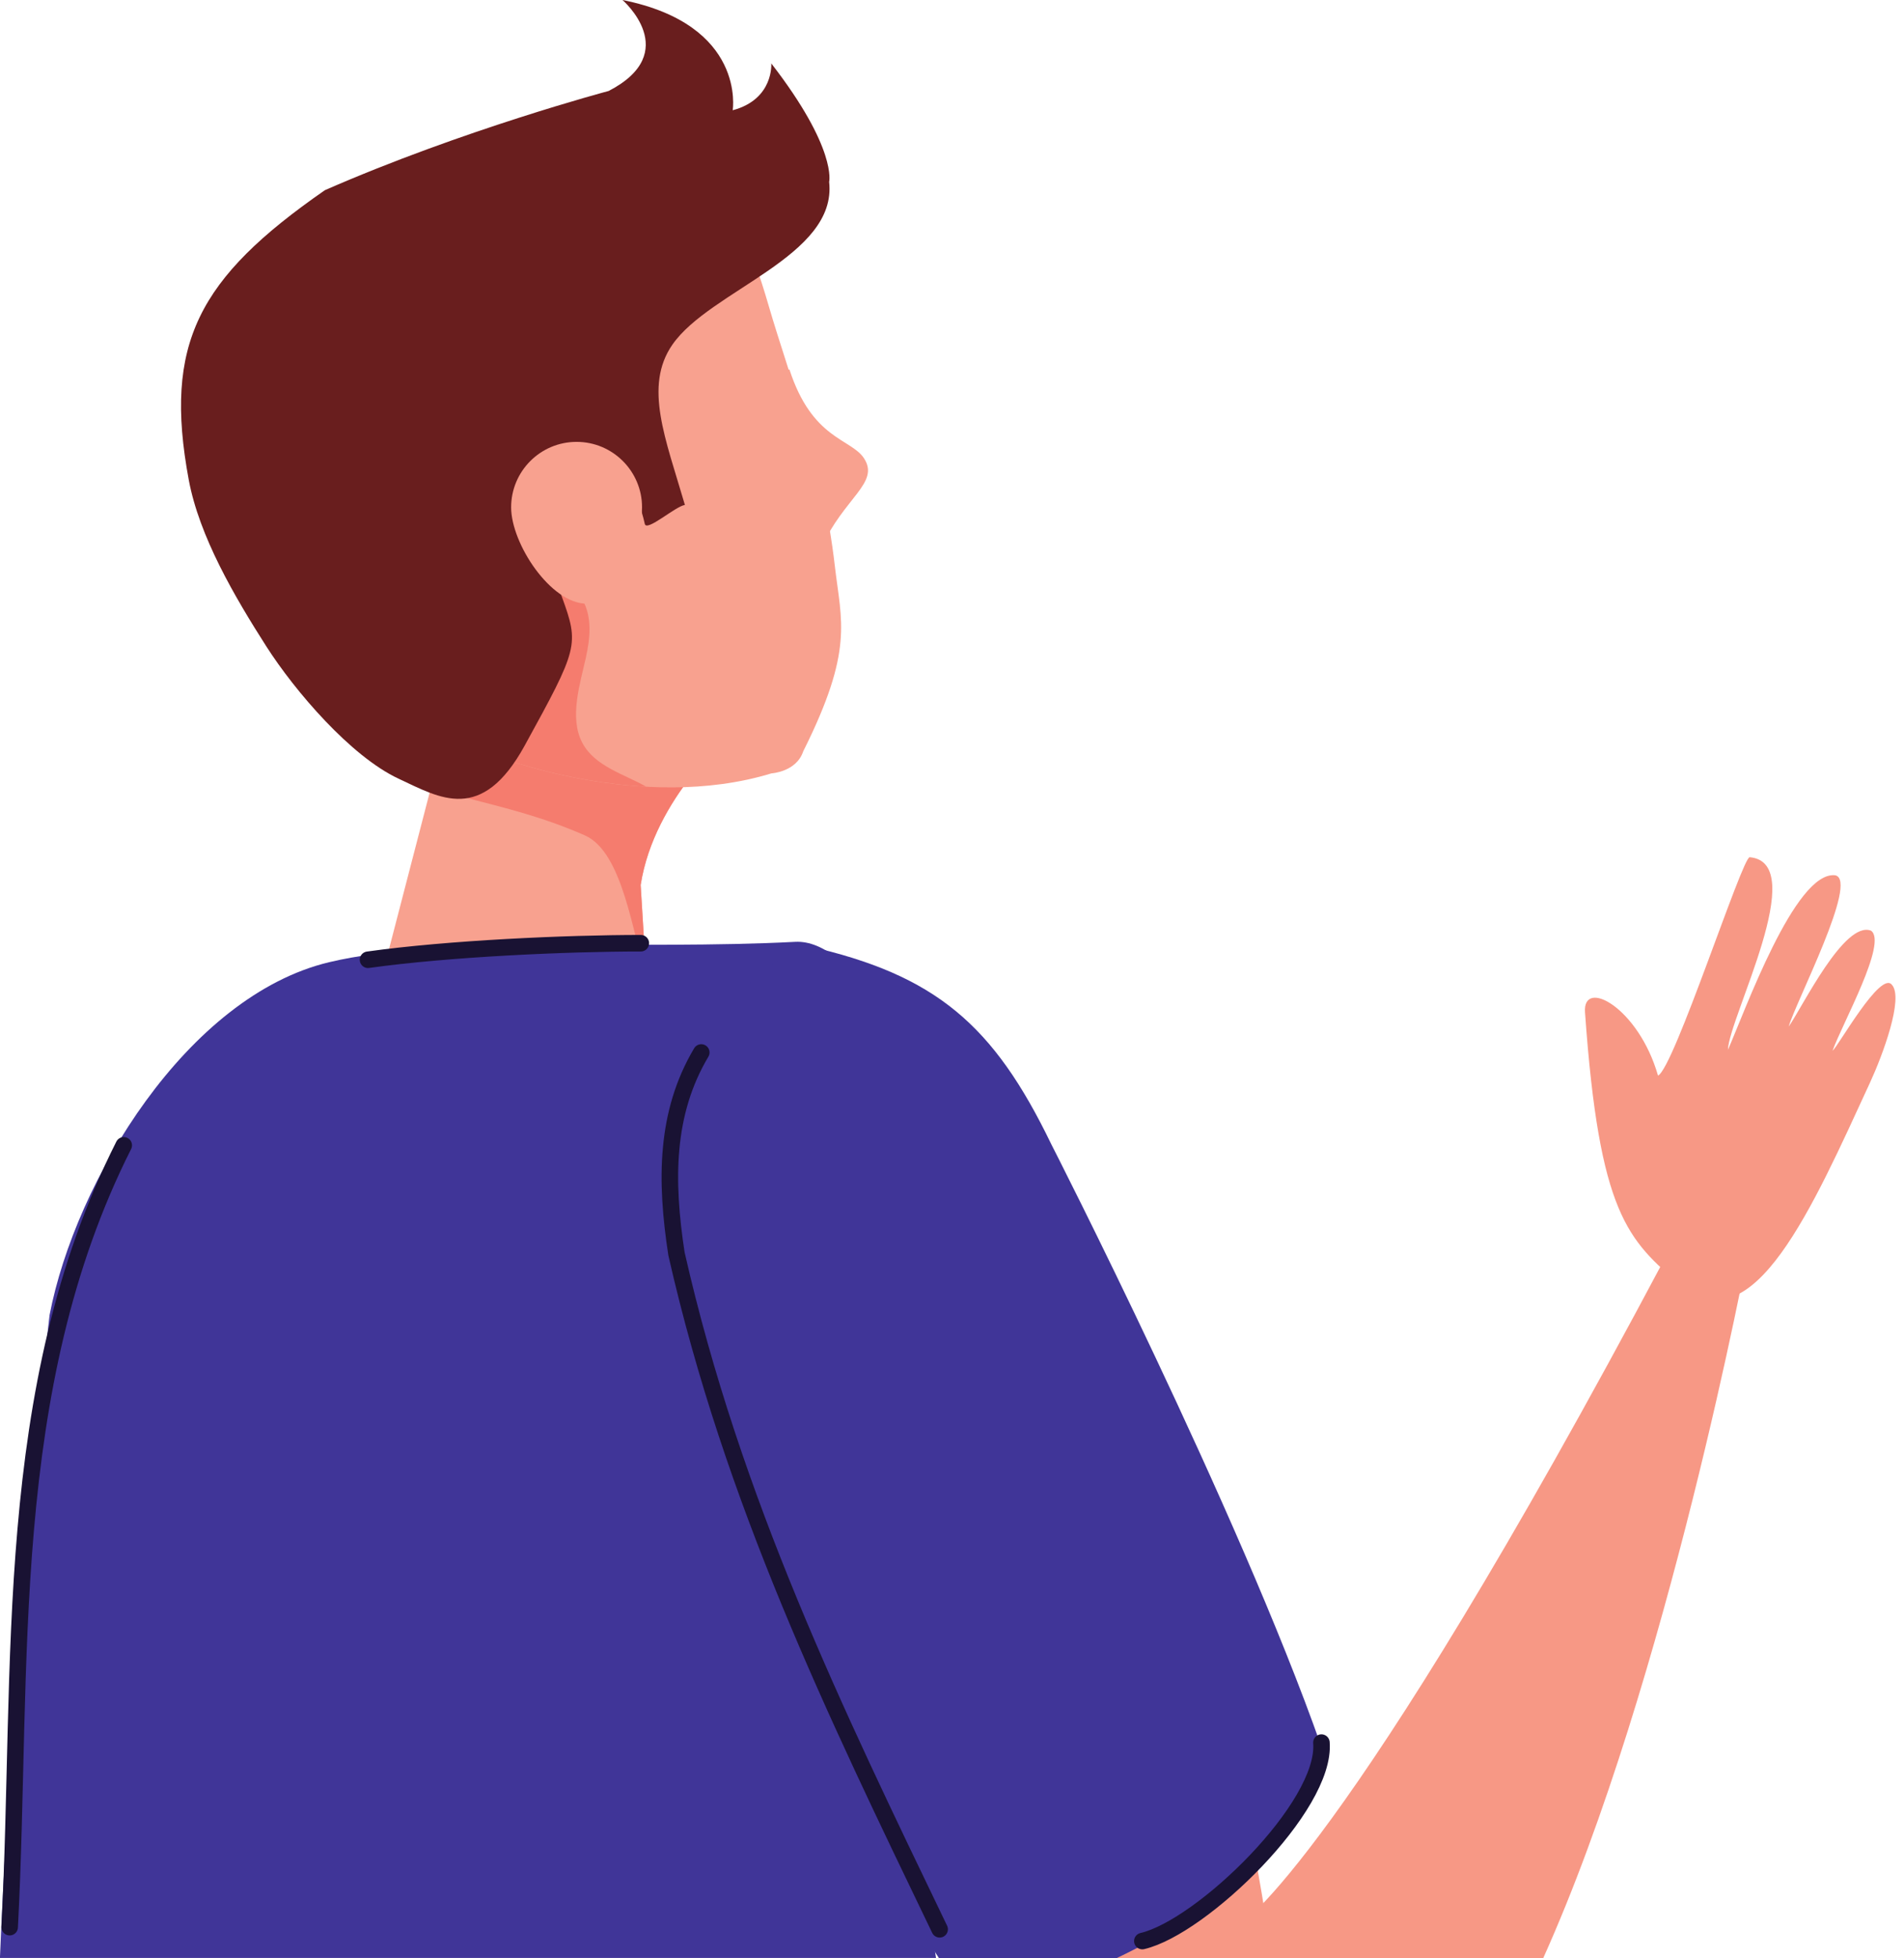 <?xml version="1.0" encoding="UTF-8"?><svg xmlns="http://www.w3.org/2000/svg" xmlns:xlink="http://www.w3.org/1999/xlink" height="1734.2" preserveAspectRatio="xMidYMid meet" version="1.0" viewBox="333.7 387.1 1687.0 1734.2" width="1687.0" zoomAndPan="magnify"><g><g id="change1_1"><path d="M 1701.098 2121.32 C 1811.32 1876.633 1882.895 1493.25 1882.895 1493.25 L 1809.012 1501.242 C 1524.418 2036.922 1432.121 2091.801 1432.121 2091.801 C 1425.723 2091.449 1419.484 2091.172 1413.152 2090.852 C 1412.23 2100.98 1412.125 2111.16 1413.047 2121.32 L 1701.098 2121.32" fill="#f79885"/></g><g id="change1_2"><path d="M 1883.984 1146.352 C 1938.07 1151.211 1865.711 1287.922 1864.695 1316.949 C 1879.074 1284.609 1924.211 1157.781 1959.887 1162.379 C 1980.75 1167.129 1924.879 1274.27 1918.543 1296.34 C 1930.793 1278.91 1967.746 1202.379 1991.422 1211.391 C 2006.461 1221.621 1965.922 1293.832 1957.371 1317.832 C 1962.465 1313.73 1999.914 1246.488 2009.992 1259.371 C 2020.629 1271.109 2001.824 1321.629 1990.582 1346.012 C 1939.805 1455.992 1886.945 1579.09 1823.312 1525.539 C 1775.812 1485.551 1750.695 1462.141 1738.062 1283.68 C 1735.883 1252.91 1785.441 1279.398 1802.75 1339.781 C 1816.93 1333.199 1877.535 1145.758 1883.984 1146.352" fill="#f79885"/></g><g id="change2_1"><path d="M 981.906 1036.691 C 981.906 1036.691 913.555 1092.82 901.34 1170.961 L 908.66 1290.59 L 662.066 1290.59 L 727.984 1036.691 L 981.906 1036.691" fill="#f8a18f"/></g><g id="change3_1"><path d="M 727.984 1036.691 L 715.309 1085.52 C 765.637 1099.281 806.125 1106.871 851.902 1127.012 C 885.918 1141.969 894.215 1215.789 906.207 1250.328 L 901.34 1170.961 C 913.555 1092.82 981.906 1036.691 981.906 1036.691 L 727.984 1036.691" fill="#f57c6e"/></g><g id="change2_2"><path d="M 1017.301 1072.078 C 1017.301 1072.078 1039.301 1070.852 1045.398 1052.539 C 1090.371 962.609 1079.078 937.641 1073.461 888.961 C 1062.48 793.75 1032.809 720.07 1014.871 658.238 C 981.906 544.711 958.16 543.219 878.707 523.859 C 878.707 523.859 778.598 499.441 701.605 561.699 C 594.973 647.91 624.262 818.238 644.211 939.02 C 656.543 1013.512 691.359 1026.898 771.305 1056.078 C 771.305 1056.078 901.34 1107.469 1017.301 1072.078" fill="#f8a18f"/></g><g id="change3_2"><path d="M 849.715 1045.148 C 849.637 1045.012 849.566 1044.879 849.496 1044.75 C 837.969 1022.512 847.691 992.691 852.727 969.91 C 856.508 952.77 858.781 933.738 849.523 917.859 C 833.73 890.75 796.02 859.961 762.977 868.539 C 730.188 877.07 707.801 911.852 697.547 942.012 C 692.484 956.891 687.102 976.309 687.93 992.191 C 688.445 1002.148 689.879 1011.82 691.82 1021.289 C 711.273 1034 737.141 1043.609 771.305 1056.078 C 771.305 1056.078 831.387 1079.762 906.262 1083.871 C 887.094 1072.949 860.801 1065.98 849.715 1045.148" fill="#f57c6e"/></g><g id="change1_3"><path d="M 1477.031 2121.32 C 1462.359 2109.949 1458.141 2103.91 1458.141 2103.91 C 1423.949 1889.059 1382 1722.289 1314.078 1557.012 C 1250.941 1419.078 1062.621 1503.301 1027.262 1541.48 C 1063.141 1725.762 1129.32 1916.031 1229.57 2121.32 L 1477.031 2121.32" fill="#f79885"/></g><g id="change4_1"><path d="M 1163.039 2121.32 C 1147.57 2018.32 1133.512 1922.02 1126.109 1864.629 C 1113.52 1767.109 1144.531 1820.012 1121.219 1586.301 C 1114.32 1517.238 1156.289 1426.109 1145.621 1356.809 C 1140.07 1320.68 1089.711 1218.59 1038.219 1221.309 C 899.051 1228.641 725.352 1215.531 625.461 1239.309 C 499.645 1269.25 400.531 1432.789 377.641 1551.82 C 377.59 1552.109 346.34 1817.672 333.652 2121.32 L 1163.039 2121.32" fill="#403598"/></g><g id="change4_2"><path d="M 1165.551 2121.32 L 1323.34 2121.32 C 1484.578 2045.078 1504.379 1933.922 1504.379 1933.922 C 1431.129 1725.18 1265.27 1400.77 1265.27 1400.77 C 1214 1294.551 1162.73 1250.609 1049.199 1224.98 C 1049.199 1224.98 885.461 1277.82 940.395 1547.281 C 940.395 1547.281 1039.129 1926.762 1165.551 2121.32" fill="#403598"/></g><g id="change5_1"><path d="M 621.551 555.559 C 509.184 633.555 478.523 691.555 500.93 812.051 C 510.254 862.191 541.441 915.461 569.68 959.625 C 595.035 999.27 644.555 1057.074 686.871 1076.809 C 723.496 1093.898 760.398 1116.969 798.566 1047.52 C 846.176 960.836 847.039 958.355 831.527 915.676 C 807.094 848.547 816.883 882.711 807.352 846.246 C 801.664 824.48 822.008 773.008 870.812 790.082 C 882.285 794.094 898.91 823.055 905 851.121 C 906.605 858.445 932.273 835.402 940.539 834.336 C 923.453 775.734 903.918 729.348 929.41 692.438 C 962.77 644.137 1075.676 614.152 1068.34 548.238 C 1068.34 548.238 1075.676 518.945 1017.07 443.25 C 1017.07 443.25 1019.52 474.988 982.895 484.75 C 982.895 484.75 995.098 409.07 885.238 387.094 C 885.238 387.094 938.953 433.477 873.027 467.664 C 873.027 467.664 743.863 501.992 621.551 555.559" fill="#691e1e"/></g><g id="change2_3"><path d="M 902.57 836.461 C 902.57 868.48 885.52 921.781 853.504 921.781 C 821.492 921.781 786.578 868.48 786.578 836.461 C 786.578 804.449 812.555 778.469 844.574 778.469 C 876.59 778.469 902.57 804.449 902.57 836.461" fill="#f8a18f"/></g><g id="change2_4"><path d="M 1033.18 714.41 C 1053.32 776.359 1087.512 775.469 1099.102 792.828 C 1113.75 814.809 1081.328 827.84 1061.238 872.59 C 1029.781 815.621 983.086 787.211 1002.648 717.449 L 1033.18 714.41" fill="#f8a18f"/></g><path d="M 9550.43 8026.992 C 9231.133 7490.312 9231.133 6891.602 9330.898 6243.008 C 9829.805 4047.891 10727.812 2201.914 11662.5 260.898" fill="none" stroke="#191233" stroke-linecap="round" stroke-linejoin="round" stroke-miterlimit="10" stroke-width="146.489" transform="matrix(.1 0 0 -.1 0 2122)"/><path d="M 4433.359 7204.688 C 3344.102 5045.586 3543.672 2601.016 3422.695 279.805" fill="none" stroke="#191233" stroke-linecap="round" stroke-linejoin="round" stroke-miterlimit="10" stroke-width="146.489" transform="matrix(.1 0 0 -.1 0 2122)"/><path d="M 6597.773 8848.203 C 7310.742 8948.203 8360.508 8994.688 9014.844 8994.688" fill="none" stroke="#191233" stroke-linecap="round" stroke-linejoin="round" stroke-miterlimit="10" stroke-width="146.489" transform="matrix(.1 0 0 -.1 0 2122)"/><path d="M 15045.195 1914.492 C 15091.016 1348.711 13985.195 279.492 13458.398 156.602" fill="none" stroke="#191233" stroke-linecap="round" stroke-linejoin="round" stroke-miterlimit="10" stroke-width="146.489" transform="matrix(.1 0 0 -.1 0 2122)"/></g></svg>